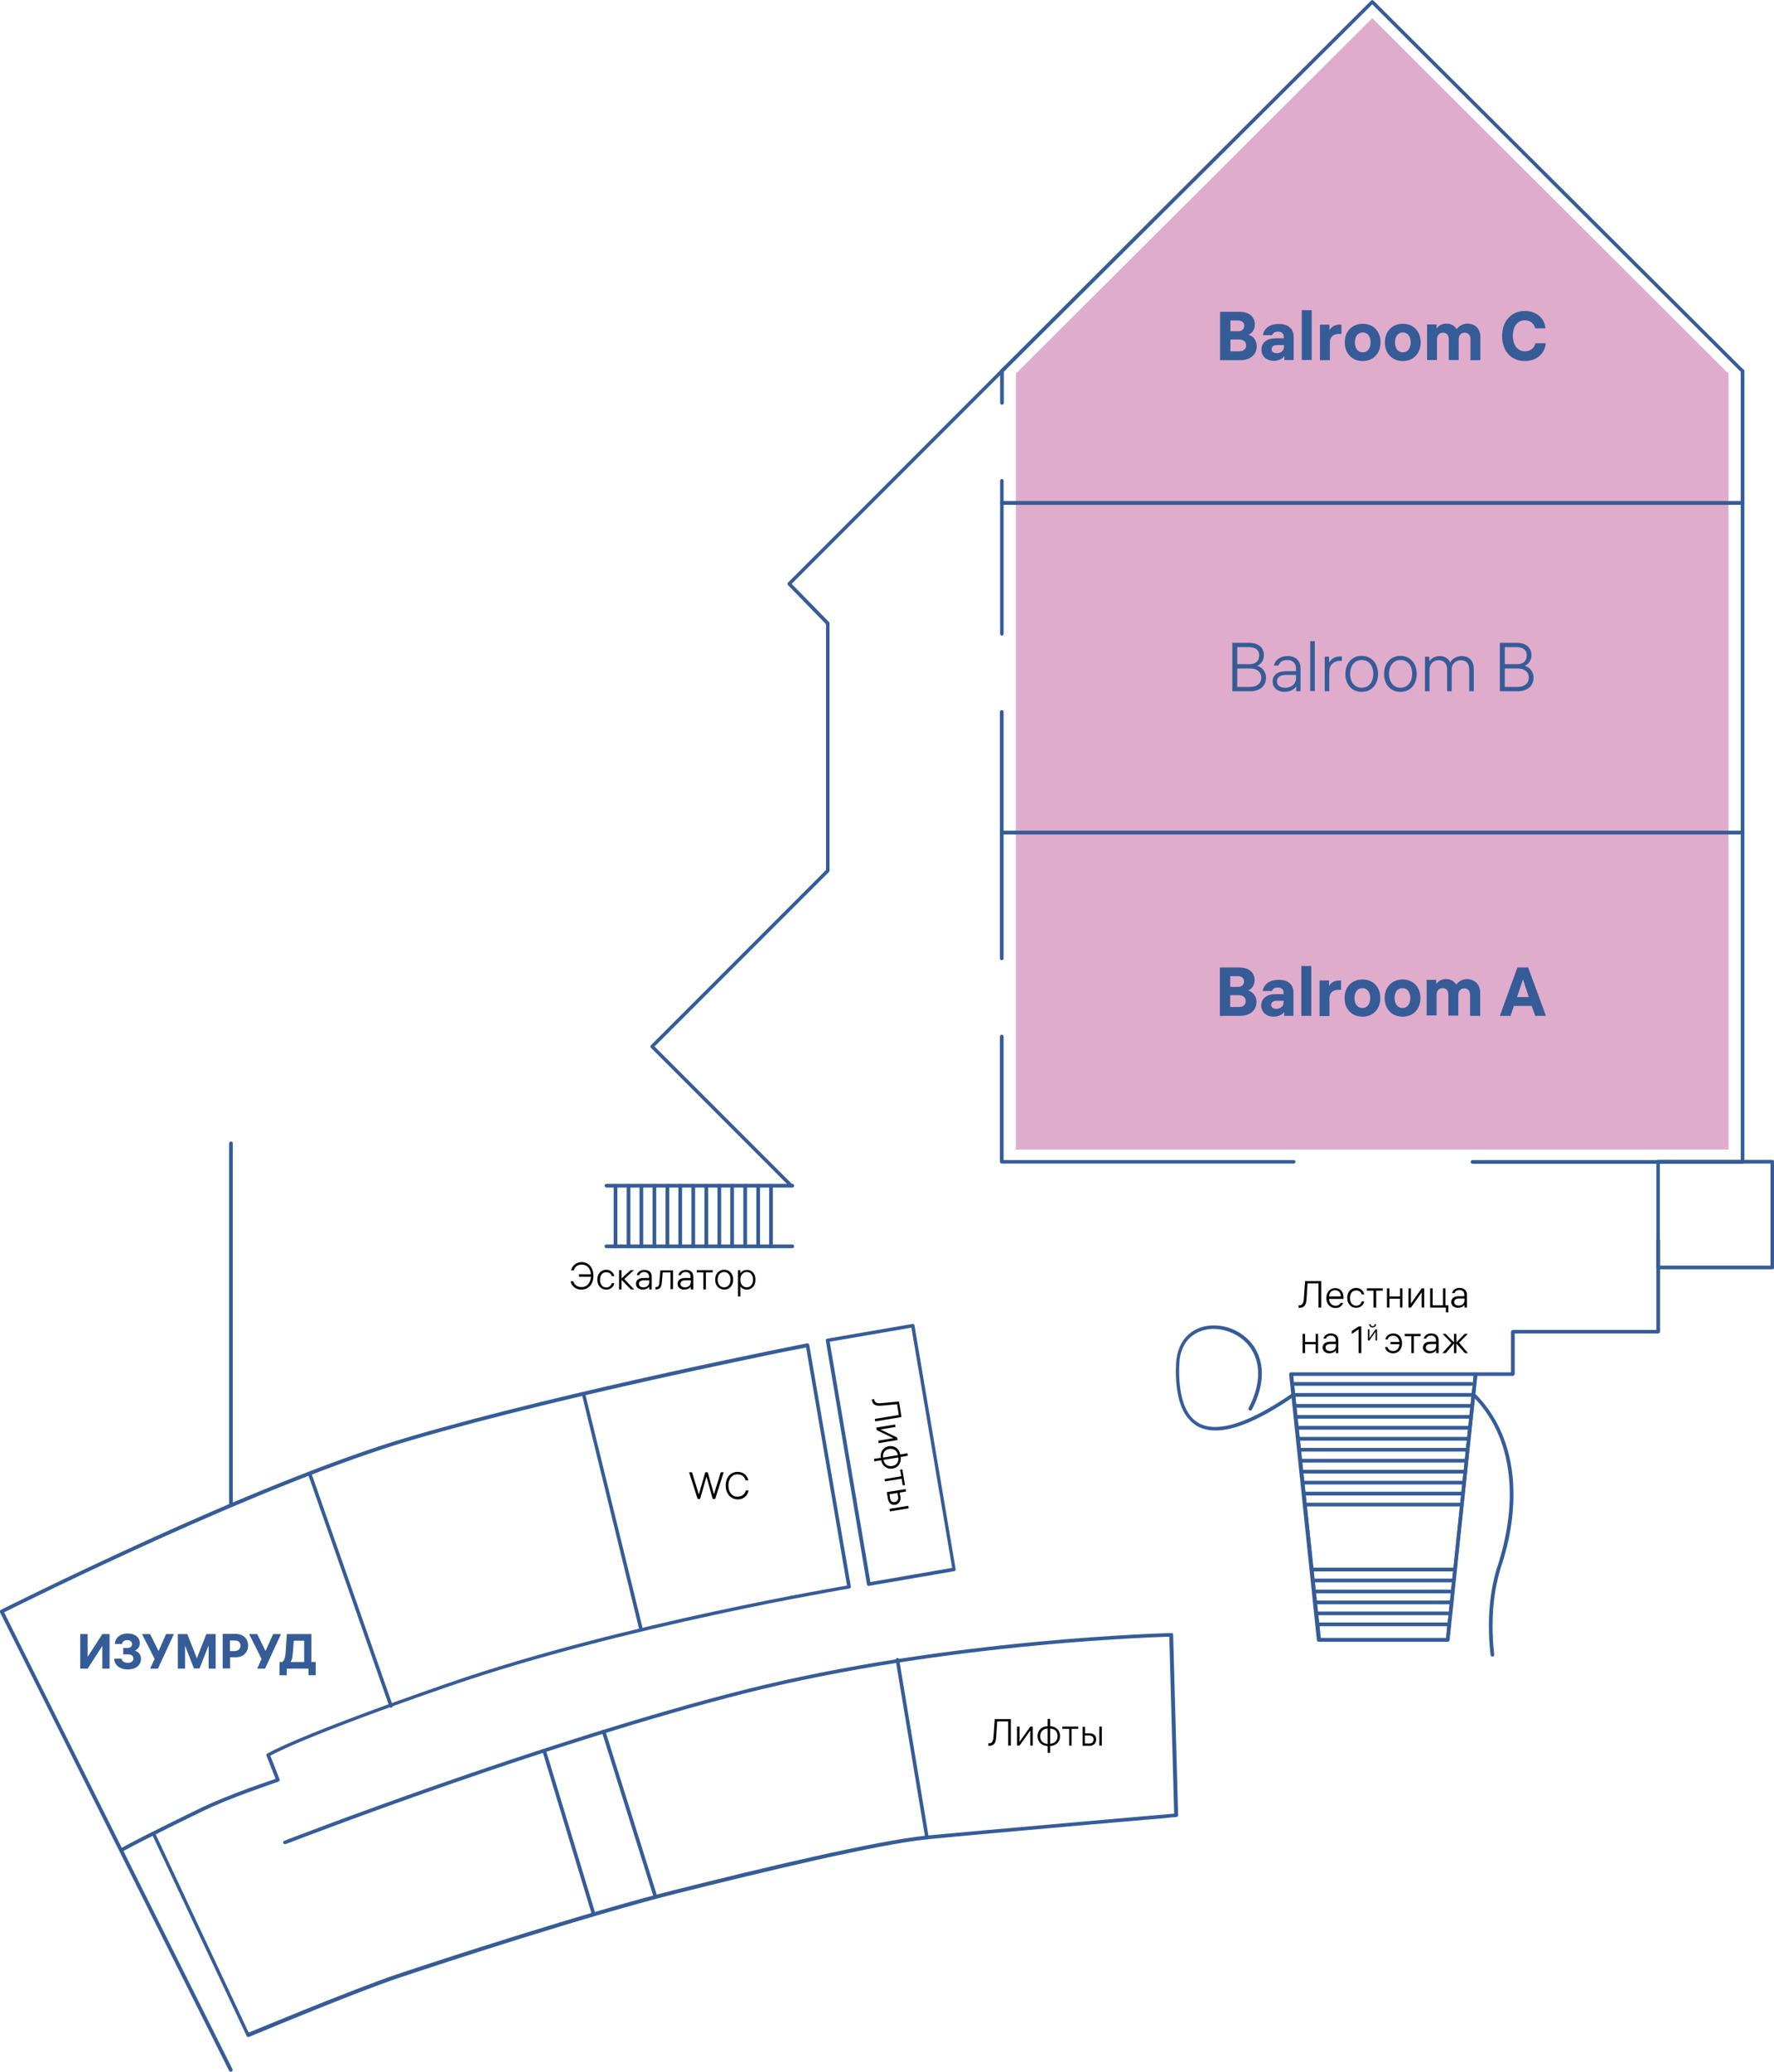 <?xml version="1.0" encoding="utf-8"?>
<!-- Generator: Adobe Illustrator 26.0.3, SVG Export Plug-In . SVG Version: 6.00 Build 0)  -->
<svg version="1.1" id="Слой_1" xmlns="http://www.w3.org/2000/svg" xmlns:xlink="http://www.w3.org/1999/xlink" x="0px" y="0px"
	 viewBox="0 0 858 1001.3" style="enable-background:new 0 0 858 1001.3;" xml:space="preserve">
<style type="text/css">
	.st0{fill:#DFADCB;}
	.st1{fill:#365C98;}
	.st2{clip-path:url(#SVGID_00000070838542278115386040000017516783637923204530_);fill:#365C98;}
</style>
<g>
	<polyline class="st0" points="663.7,8.8 491.3,180.6 491.3,555.6 836,555.6 836,180.6 663.7,8.8 	"/>
	<path class="st1" d="M625.7,560.7H485.4V501c0-0.5-0.4-0.9-0.9-0.9c-0.5,0-0.9,0.4-0.9,0.9l0,60.5c0,0.2,0.1,0.5,0.3,0.6
		c0.2,0.2,0.4,0.3,0.6,0.3h141.2c0.5,0,0.9-0.4,0.9-0.9C626.6,561.1,626.2,560.7,625.7,560.7L625.7,560.7z"/>
	<path class="st1" d="M485.4,306.3V244h356.5v316.7l-129.7,0c-0.5,0-0.9,0.4-0.9,0.9c0,0.5,0.4,0.9,0.9,0.9l130.6,0
		c0.2,0,0.5-0.1,0.6-0.3c0.2-0.2,0.3-0.4,0.3-0.6V243.1c0-0.2-0.1-0.5-0.3-0.6c-0.2-0.2-0.4-0.3-0.6-0.3H484.6
		c-0.2,0-0.5,0.1-0.6,0.3c-0.2,0.2-0.3,0.4-0.3,0.6v63.2c0,0.5,0.4,0.9,0.9,0.9C485,307.2,485.4,306.8,485.4,306.3L485.4,306.3z"/>
	<path class="st1" d="M485.4,463.2V344.1c0-0.5-0.4-0.9-0.9-0.9c-0.5,0-0.9,0.4-0.9,0.9v119.1c0,0.5,0.4,0.9,0.9,0.9
		C485,464.1,485.4,463.7,485.4,463.2"/>
	<path class="st1" d="M483.7,232.4v10.7c0,0.2,0.1,0.5,0.3,0.6c0.2,0.2,0.4,0.3,0.6,0.3h358.2c0.2,0,0.5-0.1,0.6-0.3
		c0.2-0.2,0.3-0.4,0.3-0.6v-63.8c0-0.5-0.4-0.9-0.9-0.9c-0.5,0-0.9,0.4-0.9,0.9l0,62.9H485.4l0-9.8c0-0.5-0.4-0.9-0.9-0.9
		C484.1,231.6,483.7,231.9,483.7,232.4L483.7,232.4z"/>
	<path class="st1" d="M483.7,179.4v15.3c0,0.5,0.4,0.9,0.9,0.9c0.5,0,0.9-0.4,0.9-0.9v-15.3c0-0.5-0.4-0.9-0.9-0.9
		C484.1,178.5,483.7,178.9,483.7,179.4"/>
	<path class="st1" d="M485.2,180L663.7,2.1L842.2,180c0.3,0.3,0.9,0.3,1.2,0c0.3-0.3,0.3-0.9,0-1.2L664.3,0.3
		c-0.3-0.3-0.9-0.3-1.2,0L483.9,178.7c-0.3,0.3-0.3,0.9,0,1.2C484.3,180.3,484.8,180.3,485.2,180L485.2,180z"/>
	<path class="st1" d="M485.4,177.3L381.1,281.6c-0.3,0.3-0.3,0.9,0,1.2l18.4,18.9v118.8l-84.7,84.7c-0.3,0.3-0.3,0.9,0,1.2
		l67.3,67.3c0.3,0.3,0.9,0.3,1.2,0c0.3-0.3,0.3-0.9,0-1.2l-66.7-66.7l84.3-84.3c0.2-0.2,0.3-0.4,0.3-0.6V301.3
		c0-0.2-0.1-0.4-0.2-0.6l-18.1-18.5l103.7-103.7c0.3-0.3,0.3-0.9,0-1.2C486.3,177,485.7,177,485.4,177.3L485.4,177.3z"/>
	<path class="st1" d="M842.8,401.5H484.6c-0.5,0-0.9,0.4-0.9,0.9c0,0.5,0.4,0.9,0.9,0.9h358.2c0.5,0,0.9-0.4,0.9-0.9
		C843.7,401.9,843.3,401.5,842.8,401.5"/>
	<path class="st1" d="M857.2,612.6h0.9v-51.1c0-0.2-0.1-0.5-0.3-0.6c-0.2-0.2-0.4-0.3-0.6-0.3h-55.2c-0.2,0-0.5,0.1-0.6,0.3
		c-0.2,0.2-0.3,0.4-0.3,0.6v51.1c0,0.2,0.1,0.5,0.3,0.6c0.2,0.2,0.4,0.3,0.6,0.3h55.2c0.2,0,0.5-0.1,0.6-0.3
		c0.2-0.2,0.3-0.4,0.3-0.6H857.2v-0.9h-54.4v-49.3h53.5v50.2H857.2v-0.9V612.6z"/>
	<g>
		<defs>
			<polyline id="SVGID_1_" points="638,792.6 624.6,664.1 713.7,664.1 700.2,792.6 638,792.6 			"/>
		</defs>
		<clipPath id="SVGID_00000124847815410466606370000007472624715535321736_">
			<use xlink:href="#SVGID_1_"  style="overflow:visible;"/>
		</clipPath>
		<path style="clip-path:url(#SVGID_00000124847815410466606370000007472624715535321736_);fill:#365C98;" d="M625.1,669.8h86.5
			c0.5,0,0.9-0.4,0.9-0.9c0-0.5-0.4-0.9-0.9-0.9h-86.5c-0.5,0-0.9,0.4-0.9,0.9C624.2,669.4,624.6,669.8,625.1,669.8"/>
		<path style="clip-path:url(#SVGID_00000124847815410466606370000007472624715535321736_);fill:#365C98;" d="M625.1,675.1h86.5
			c0.5,0,0.9-0.4,0.9-0.9c0-0.5-0.4-0.9-0.9-0.9h-86.5c-0.5,0-0.9,0.4-0.9,0.9C624.2,674.7,624.6,675.1,625.1,675.1"/>
		<path style="clip-path:url(#SVGID_00000124847815410466606370000007472624715535321736_);fill:#365C98;" d="M625.1,680.4h86.5
			c0.5,0,0.9-0.4,0.9-0.9c0-0.5-0.4-0.9-0.9-0.9h-86.5c-0.5,0-0.9,0.4-0.9,0.9C624.2,680,624.6,680.4,625.1,680.4"/>
		<path style="clip-path:url(#SVGID_00000124847815410466606370000007472624715535321736_);fill:#365C98;" d="M625.1,685.7h86.5
			c0.5,0,0.9-0.4,0.9-0.9c0-0.5-0.4-0.9-0.9-0.9h-86.5c-0.5,0-0.9,0.4-0.9,0.9C624.2,685.3,624.6,685.7,625.1,685.7"/>
		<path style="clip-path:url(#SVGID_00000124847815410466606370000007472624715535321736_);fill:#365C98;" d="M625.1,691h86.5
			c0.5,0,0.9-0.4,0.9-0.9c0-0.5-0.4-0.9-0.9-0.9h-86.5c-0.5,0-0.9,0.4-0.9,0.9C624.2,690.6,624.6,691,625.1,691"/>
		<path style="clip-path:url(#SVGID_00000124847815410466606370000007472624715535321736_);fill:#365C98;" d="M625.1,696.3h86.5
			c0.5,0,0.9-0.4,0.9-0.9c0-0.5-0.4-0.9-0.9-0.9h-86.5c-0.5,0-0.9,0.4-0.9,0.9C624.2,695.9,624.6,696.3,625.1,696.3"/>
		<path style="clip-path:url(#SVGID_00000124847815410466606370000007472624715535321736_);fill:#365C98;" d="M625.1,701.6h86.5
			c0.5,0,0.9-0.4,0.9-0.9c0-0.5-0.4-0.9-0.9-0.9h-86.5c-0.5,0-0.9,0.4-0.9,0.9C624.2,701.2,624.6,701.6,625.1,701.6"/>
		<path style="clip-path:url(#SVGID_00000124847815410466606370000007472624715535321736_);fill:#365C98;" d="M625.1,706.9h86.5
			c0.5,0,0.9-0.4,0.9-0.9c0-0.5-0.4-0.9-0.9-0.9h-86.5c-0.5,0-0.9,0.4-0.9,0.9C624.2,706.5,624.6,706.9,625.1,706.9"/>
		<path style="clip-path:url(#SVGID_00000124847815410466606370000007472624715535321736_);fill:#365C98;" d="M625.1,712.2h86.5
			c0.5,0,0.9-0.4,0.9-0.9c0-0.5-0.4-0.9-0.9-0.9h-86.5c-0.5,0-0.9,0.4-0.9,0.9C624.2,711.8,624.6,712.2,625.1,712.2"/>
		<path style="clip-path:url(#SVGID_00000124847815410466606370000007472624715535321736_);fill:#365C98;" d="M625.1,717.5h86.5
			c0.5,0,0.9-0.4,0.9-0.9c0-0.5-0.4-0.9-0.9-0.9h-86.5c-0.5,0-0.9,0.4-0.9,0.9C624.2,717.1,624.6,717.5,625.1,717.5"/>
		<path style="clip-path:url(#SVGID_00000124847815410466606370000007472624715535321736_);fill:#365C98;" d="M625.1,722.8h86.5
			c0.5,0,0.9-0.4,0.9-0.9c0-0.5-0.4-0.9-0.9-0.9h-86.5c-0.5,0-0.9,0.4-0.9,0.9C624.2,722.4,624.6,722.8,625.1,722.8"/>
		<path style="clip-path:url(#SVGID_00000124847815410466606370000007472624715535321736_);fill:#365C98;" d="M625.1,728.1h86.5
			c0.5,0,0.9-0.4,0.9-0.9c0-0.5-0.4-0.9-0.9-0.9h-86.5c-0.5,0-0.9,0.4-0.9,0.9C624.2,727.7,624.6,728.1,625.1,728.1"/>
		<path style="clip-path:url(#SVGID_00000124847815410466606370000007472624715535321736_);fill:#365C98;" d="M625.1,759.5h86.5
			c0.5,0,0.9-0.4,0.9-0.9c0-0.5-0.4-0.9-0.9-0.9h-86.5c-0.5,0-0.9,0.4-0.9,0.9C624.2,759.1,624.6,759.5,625.1,759.5"/>
		<path style="clip-path:url(#SVGID_00000124847815410466606370000007472624715535321736_);fill:#365C98;" d="M625.1,764.8h86.5
			c0.5,0,0.9-0.4,0.9-0.9c0-0.5-0.4-0.9-0.9-0.9h-86.5c-0.5,0-0.9,0.4-0.9,0.9C624.2,764.4,624.6,764.8,625.1,764.8"/>
		<path style="clip-path:url(#SVGID_00000124847815410466606370000007472624715535321736_);fill:#365C98;" d="M625.1,770.1h86.5
			c0.5,0,0.9-0.4,0.9-0.9c0-0.5-0.4-0.9-0.9-0.9h-86.5c-0.5,0-0.9,0.4-0.9,0.9C624.2,769.7,624.6,770.1,625.1,770.1"/>
		<path style="clip-path:url(#SVGID_00000124847815410466606370000007472624715535321736_);fill:#365C98;" d="M625.1,775.4h86.5
			c0.5,0,0.9-0.4,0.9-0.9c0-0.5-0.4-0.9-0.9-0.9h-86.5c-0.5,0-0.9,0.4-0.9,0.9C624.2,775,624.6,775.4,625.1,775.4"/>
		<path style="clip-path:url(#SVGID_00000124847815410466606370000007472624715535321736_);fill:#365C98;" d="M625.1,780.7h86.5
			c0.5,0,0.9-0.4,0.9-0.9c0-0.5-0.4-0.9-0.9-0.9h-86.5c-0.5,0-0.9,0.4-0.9,0.9C624.2,780.3,624.6,780.7,625.1,780.7"/>
		<path style="clip-path:url(#SVGID_00000124847815410466606370000007472624715535321736_);fill:#365C98;" d="M625.1,786h86.5
			c0.5,0,0.9-0.4,0.9-0.9c0-0.5-0.4-0.9-0.9-0.9h-86.5c-0.5,0-0.9,0.4-0.9,0.9C624.2,785.6,624.6,786,625.1,786"/>
	</g>
	<path class="st1" d="M638,792.6l0.9-0.1L625.5,665h87.2l-13.3,126.7H638V792.6l0.9-0.1L638,792.6v0.9h62.2c0.4,0,0.8-0.3,0.9-0.8
		l13.4-128.4c0-0.2-0.1-0.5-0.2-0.7c-0.2-0.2-0.4-0.3-0.6-0.3h-89.1c-0.2,0-0.5,0.1-0.6,0.3c-0.2,0.2-0.2,0.4-0.2,0.7l13.4,128.4
		c0,0.4,0.4,0.8,0.9,0.8V792.6z"/>
	<path class="st1" d="M801.1,599.6v43.2h-69.4c-0.2,0-0.5,0.1-0.6,0.3c-0.2,0.2-0.3,0.4-0.3,0.6v19.6l-17.1,0
		c-0.4,0-0.8,0.3-0.9,0.8l-13.4,127.6h-60.7l-13.4-127.6c-0.1-0.5-0.5-0.8-1-0.8c-0.5,0-0.8,0.5-0.8,1l13.4,128.4
		c0,0.4,0.4,0.8,0.9,0.8h62.2c0.4,0,0.8-0.3,0.9-0.8L714.5,665h17.2c0.2,0,0.5-0.1,0.6-0.3c0.2-0.2,0.3-0.4,0.3-0.6v-19.6l69.4,0
		c0.2,0,0.5-0.1,0.6-0.3c0.2-0.2,0.3-0.4,0.3-0.6v-44.1c0-0.5-0.4-0.9-0.9-0.9C801.4,598.7,801.1,599.1,801.1,599.6L801.1,599.6z"/>
	<path class="st1" d="M711.7,674.3c7.3,7.1,11.9,15.2,14.7,23.5c2.8,8.3,3.8,16.7,3.8,24.4c0,8.1-1.1,15.5-2.3,21.2
		c-1.2,5.7-2.4,9.6-2.8,11c-0.2,0.7-0.6,2-1.2,3.7c-1.5,5.1-3.8,14.3-3.8,27.6c0,4.3,0.2,9,0.8,14.2c0.1,0.5,0.5,0.8,1,0.8
		c0.5-0.1,0.8-0.5,0.8-1c-0.6-5.1-0.8-9.8-0.8-14c0-8.7,1-15.7,2.1-20.8c0.6-2.6,1.1-4.7,1.6-6.3c0.5-1.7,0.9-2.9,1.2-3.7
		c0.4-1.3,1.7-5.4,2.9-11.1c1.2-5.8,2.3-13.2,2.3-21.5c0-7.9-1-16.5-3.9-25c-2.9-8.5-7.6-16.8-15.1-24.2c-0.3-0.3-0.9-0.3-1.2,0
		C711.4,673.4,711.4,674,711.7,674.3L711.7,674.3z"/>
	<path class="st1" d="M625.2,673.3c-16.5,11.4-28.8,16.4-37.4,16.4c-3.1,0-5.7-0.6-7.9-1.8c-3.3-1.8-5.6-4.9-7.2-9.1
		c-1.6-4.3-2.4-9.8-2.4-16.2c0-1.1,0-2.2,0.1-3.4c0.2-5.9,2.3-10.1,5.3-12.8c3-2.7,7-4.1,11.3-4.1c5.1,0,10.5,2,14.6,5.6
		c4.1,3.7,6.9,9,6.9,16c0,4.8-1.3,10.3-4.6,16.6c-0.2,0.4-0.1,0.9,0.4,1.2c0.4,0.2,0.9,0.1,1.2-0.4c3.4-6.4,4.8-12.3,4.8-17.4
		c0-7.4-3-13.3-7.4-17.2c-4.4-4-10.2-6.1-15.8-6.1c-4.6,0-9,1.4-12.4,4.5c-3.4,3.1-5.6,7.8-5.9,14c0,1.2-0.1,2.3-0.1,3.4
		c0,8.8,1.4,16,4.5,21c1.6,2.5,3.6,4.5,6,5.9c2.5,1.3,5.4,2,8.7,2c9.2,0,21.7-5.2,38.4-16.7c0.4-0.3,0.5-0.8,0.2-1.2
		C626.1,673.1,625.6,673,625.2,673.3L625.2,673.3z"/>
	<path class="st1" d="M293.3,574h89.9c0.5,0,0.9-0.4,0.9-0.9c0-0.5-0.4-0.9-0.9-0.9h-89.9c-0.5,0-0.9,0.4-0.9,0.9
		C292.5,573.6,292.9,574,293.3,574"/>
	<path class="st1" d="M383.2,601.5h-89.9c-0.5,0-0.9,0.4-0.9,0.9c0,0.5,0.4,0.9,0.9,0.9h89.9c0.5,0,0.9-0.4,0.9-0.9
		C384.1,601.9,383.7,601.5,383.2,601.5"/>
	<path class="st1" d="M372,573.1v29.3c0,0.5,0.4,0.9,0.9,0.9c0.5,0,0.9-0.4,0.9-0.9v-29.3c0-0.5-0.4-0.9-0.9-0.9
		C372.4,572.2,372,572.6,372,573.1"/>
	<path class="st1" d="M365.8,573.1v29.3c0,0.5,0.4,0.9,0.9,0.9c0.5,0,0.9-0.4,0.9-0.9v-29.3c0-0.5-0.4-0.9-0.9-0.9
		C366.2,572.2,365.8,572.6,365.8,573.1"/>
	<path class="st1" d="M359.5,573.1v29.3c0,0.5,0.4,0.9,0.9,0.9c0.5,0,0.9-0.4,0.9-0.9v-29.3c0-0.5-0.4-0.9-0.9-0.9
		C359.9,572.2,359.5,572.6,359.5,573.1"/>
	<path class="st1" d="M353.2,573.1v29.3c0,0.5,0.4,0.9,0.9,0.9c0.5,0,0.9-0.4,0.9-0.9v-29.3c0-0.5-0.4-0.9-0.9-0.9
		C353.6,572.2,353.2,572.6,353.2,573.1"/>
	<path class="st1" d="M347,573.1v29.3c0,0.5,0.4,0.9,0.9,0.9c0.5,0,0.9-0.4,0.9-0.9v-29.3c0-0.5-0.4-0.9-0.9-0.9
		C347.3,572.2,347,572.6,347,573.1"/>
	<path class="st1" d="M340.7,573.1v29.3c0,0.5,0.4,0.9,0.9,0.9c0.5,0,0.9-0.4,0.9-0.9v-29.3c0-0.5-0.4-0.9-0.9-0.9
		C341.1,572.2,340.7,572.6,340.7,573.1"/>
	<path class="st1" d="M334.4,573.1v29.3c0,0.5,0.4,0.9,0.9,0.9c0.5,0,0.9-0.4,0.9-0.9v-29.3c0-0.5-0.4-0.9-0.9-0.9
		C334.8,572.2,334.4,572.6,334.4,573.1"/>
	<path class="st1" d="M328.1,573.1v29.3c0,0.5,0.4,0.9,0.9,0.9c0.5,0,0.9-0.4,0.9-0.9v-29.3c0-0.5-0.4-0.9-0.9-0.9
		C328.5,572.2,328.1,572.6,328.1,573.1"/>
	<path class="st1" d="M321.9,573.1v29.3c0,0.5,0.4,0.9,0.9,0.9c0.5,0,0.9-0.4,0.9-0.9v-29.3c0-0.5-0.4-0.9-0.9-0.9
		C322.3,572.2,321.9,572.6,321.9,573.1"/>
	<path class="st1" d="M315.6,573.1v29.3c0,0.5,0.4,0.9,0.9,0.9c0.5,0,0.9-0.4,0.9-0.9v-29.3c0-0.5-0.4-0.9-0.9-0.9
		C316,572.2,315.6,572.6,315.6,573.1"/>
	<path class="st1" d="M309.3,573.1v29.3c0,0.5,0.4,0.9,0.9,0.9c0.5,0,0.9-0.4,0.9-0.9v-29.3c0-0.5-0.4-0.9-0.9-0.9
		C309.7,572.2,309.3,572.6,309.3,573.1"/>
	<path class="st1" d="M303.1,573.1v29.3c0,0.5,0.4,0.9,0.9,0.9c0.5,0,0.9-0.4,0.9-0.9v-29.3c0-0.5-0.4-0.9-0.9-0.9
		C303.4,572.2,303.1,572.6,303.1,573.1"/>
	<path class="st1" d="M296.8,573.1v29.3c0,0.5,0.4,0.9,0.9,0.9c0.5,0,0.9-0.4,0.9-0.9v-29.3c0-0.5-0.4-0.9-0.9-0.9
		C297.2,572.2,296.8,572.6,296.8,573.1"/>
	<path class="st1" d="M607.8,167.4c0,3.9-3,6.7-7.9,6.7h-9.8v-23.4h9.4c5,0,7.4,2.8,7.4,6.1c0,2.7-1.5,4.3-3.1,5
		C605.7,162.3,607.8,164,607.8,167.4z M598.7,154.9h-3.6v5.2h3.7c2,0,3-1.2,3-2.6C601.8,155.9,600.7,154.9,598.7,154.9z M602.7,167
		c0-1.8-1.3-2.9-3.4-2.9h-4.2v5.7h4.1C601.3,169.8,602.7,168.8,602.7,167z"/>
	<path class="st1" d="M625.7,162.8v11.2h-4.5v-1.9c-1.1,1.4-2.9,2.3-5.1,2.3c-3.3,0-6-2-6-5.4c0-3.5,2.7-5.5,7-5.5h3.8v-0.8
		c0-1.6-1.2-2.4-2.8-2.4c-1.7,0-2.5,0.8-2.8,1.7h-4.5c0.5-3,3-5.4,7.5-5.4C622.8,156.5,625.7,158.7,625.7,162.8z M621,167.6v-0.8
		h-3.4c-1.5,0-2.6,0.7-2.6,2c0,1.2,1,1.9,2.5,1.9C619.4,170.7,621,169.6,621,167.6z"/>
	<rect x="629.6" y="149.9" class="st1" width="4.8" height="24.1"/>
	<path class="st1" d="M648.8,156.8v4.6h-1.1c-2.9,0-4.5,1.5-4.5,4v8.7h-4.8v-17.2h4.6v2.7c1.1-2,3-2.7,5-2.7H648.8z"/>
	<path class="st1" d="M667.7,165.5c0,5.4-3.6,9-8.6,9c-5.1,0-8.7-3.6-8.7-9s3.6-9,8.7-9C664.2,156.5,667.7,160.1,667.7,165.5z
		 M662.9,165.5c0-2.8-1.4-4.8-3.8-4.8c-2.4,0-3.8,2-3.8,4.8c0,2.8,1.4,4.8,3.8,4.8C661.4,170.3,662.9,168.3,662.9,165.5z"/>
	<path class="st1" d="M687.1,165.5c0,5.4-3.6,9-8.6,9c-5.1,0-8.7-3.6-8.7-9s3.6-9,8.7-9C683.6,156.5,687.1,160.1,687.1,165.5z
		 M682.3,165.5c0-2.8-1.4-4.8-3.8-4.8c-2.4,0-3.8,2-3.8,4.8c0,2.8,1.4,4.8,3.8,4.8C680.8,170.3,682.3,168.3,682.3,165.5z"/>
	<path class="st1" d="M716,163v11.1h-4.8V164c0-2.2-1.2-3.2-2.8-3.2c-1.6,0-2.9,1.1-2.9,3.2v10h-4.8V164c0-2.2-1.2-3.2-2.8-3.2
		c-1.6,0-2.9,1.1-2.9,3.2v10h-4.8v-17.2h4.6v2c1.1-1.6,3-2.4,4.8-2.4c1.9,0,3.8,0.8,4.9,2.7c1.3-1.8,3.4-2.7,5.4-2.7
		C713,156.5,716,158.4,716,163z"/>
	<path class="st1" d="M747.6,166c-0.3,3.9-3.4,8.5-10.2,8.5c-6.2,0-10.9-4.5-10.9-12.1c0-7.2,4.5-12.1,10.9-12.1
		c6.1,0,9.6,3.8,10.1,8.4h-5c-0.5-2.1-2.2-3.9-5.1-3.9c-3.4,0-5.7,2.9-5.7,7.5c0,4.5,2.3,7.5,5.8,7.5c3.2,0,4.8-2.2,5.1-3.9H747.6z"
		/>
	<path class="st1" d="M612.3,327.6c0,3.9-2.9,6.5-7.6,6.5h-8.7v-23.4h8.3c4.5,0,7,2.5,7,5.9c0,2.9-1.7,4.6-3.3,5.2
		C609.9,322.3,612.3,324.1,612.3,327.6z M604.1,312.8h-5.7v8.2h6c3.2,0,4.6-1.8,4.6-4.2C609.1,314.3,607.3,312.8,604.1,312.8z
		 M610,327.5c0-2.7-2-4.4-5.3-4.4h-6.3v8.9h6.2C607.9,332,610,330.3,610,327.5z"/>
	<path class="st1" d="M629,322.9v11.2h-2.1v-2.3c-1.2,1.7-3.3,2.6-5.7,2.6c-3.2,0-5.7-1.9-5.7-5s2.4-5,6.5-5h4.8v-1.4
		c0-2.6-1.8-4-4.2-4c-2.4,0-3.8,1.2-4.3,2.7h-2.2c0.6-2.6,2.9-4.6,6.5-4.6C626.4,317,629,319.2,629,322.9z M626.8,327.8v-1.6H622
		c-2.7,0-4.4,1.1-4.4,3.1c0,2,1.6,3.1,3.8,3.1C624.4,332.5,626.8,330.7,626.8,327.8z"/>
	<rect x="633.7" y="309.9" class="st1" width="2.2" height="24.1"/>
	<path class="st1" d="M649,317.3v2.1h-0.8c-3,0-5.3,1.8-5.3,5.4v9.3h-2.2v-16.7h2.1v2.8c1.2-2,3.1-2.9,5.4-2.9H649z"/>
	<path class="st1" d="M666.5,325.7c0,5.1-3.1,8.7-7.9,8.7s-7.9-3.6-7.9-8.7s3.2-8.7,7.9-8.7S666.5,320.6,666.5,325.7z M664.2,325.7
		c0-4-2.2-6.7-5.6-6.7c-3.4,0-5.6,2.7-5.6,6.7s2.2,6.7,5.6,6.7C662,332.4,664.2,329.7,664.2,325.7z"/>
	<path class="st1" d="M685.2,325.7c0,5.1-3.1,8.7-7.9,8.7s-7.9-3.6-7.9-8.7s3.2-8.7,7.9-8.7S685.2,320.6,685.2,325.7z M683,325.7
		c0-4-2.2-6.7-5.6-6.7c-3.4,0-5.6,2.7-5.6,6.7s2.2,6.7,5.6,6.7C680.7,332.4,683,329.7,683,325.7z"/>
	<path class="st1" d="M712.8,323.3v10.8h-2.2v-10.5c0-3.3-1.9-4.5-4.1-4.5c-2.3,0-4.4,1.6-4.4,4.6v10.4h-2.2v-10.5
		c0-3.2-1.9-4.5-4.1-4.5c-2.3,0-4.4,1.6-4.4,4.6v10.4h-2.2v-16.7h2.1v2.3c0.9-1.5,2.8-2.6,5-2.6c2,0,4.1,0.9,5.1,3
		c1-1.7,3.1-3,5.6-3C709.8,317,712.8,318.8,712.8,323.3z"/>
	<path class="st1" d="M741.7,327.6c0,3.9-2.9,6.5-7.6,6.5h-8.7v-23.4h8.3c4.5,0,7,2.5,7,5.9c0,2.9-1.7,4.6-3.3,5.2
		C739.3,322.3,741.7,324.1,741.7,327.6z M733.5,312.8h-5.7v8.2h6c3.2,0,4.6-1.8,4.6-4.2C738.5,314.3,736.7,312.8,733.5,312.8z
		 M739.4,327.5c0-2.7-2-4.4-5.3-4.4h-6.3v8.9h6.2C737.3,332,739.4,330.3,739.4,327.5z"/>
	<path d="M639,619.1V632h-1.3v-11.7h-5.3l-0.5,7.7c-0.2,2.5-0.9,4.1-3.4,4.1h-0.4v-1.2h0.2c1.6,0,2.1-0.9,2.3-3l0.6-8.7H639z"/>
	<path d="M642.8,627.7L642.8,627.7c0,2,1.3,3.4,3.1,3.4c1.4,0,2.3-0.8,2.5-1.4h1.2c-0.3,1.1-1.4,2.5-3.7,2.5c-2.5,0-4.4-1.8-4.4-4.8
		c0-3,1.8-4.8,4.3-4.8c2.4,0,4,1.7,4,4.5v0.7H642.8z M642.8,626.6h5.7c-0.1-1.9-1.1-3-2.8-3C644,623.6,642.9,624.8,642.8,626.6z"/>
	<path d="M658.6,629h1.2c-0.2,1.6-1.6,3.1-3.9,3.1c-2.5,0-4.3-1.9-4.3-4.8c0-2.9,1.8-4.8,4.3-4.8c2.3,0,3.6,1.6,3.9,3.1h-1.2
		c-0.3-1-1.1-1.9-2.7-1.9c-1.8,0-3,1.4-3,3.7c0,2.3,1.3,3.7,3.1,3.7C657.6,631,658.3,630,658.6,629z"/>
	<polygon points="668.8,623.8 665.6,623.8 665.6,632 664.3,632 664.3,623.8 661.1,623.8 661.1,622.7 668.8,622.7 	"/>
	<polygon points="678.3,622.7 678.3,632 677.1,632 677.1,627.7 672,627.7 672,632 670.8,632 670.8,622.7 672,622.7 672,626.6 
		677.1,626.6 677.1,622.7 	"/>
	<polygon points="688.8,622.7 688.8,632 687.6,632 687.6,624.6 682.4,632 681.2,632 681.2,622.7 682.4,622.7 682.4,630.1 
		687.6,622.7 	"/>
	<polygon points="700.5,630.9 700.5,634.3 699.3,634.3 699.3,632 691.7,632 691.7,622.7 692.9,622.7 692.9,630.9 697.9,630.9 
		697.9,622.7 699.1,622.7 699.1,630.9 	"/>
	<path d="M709.5,625.8v6.2h-1.2v-1.3c-0.7,0.9-1.8,1.4-3.2,1.4c-1.8,0-3.2-1.1-3.2-2.8s1.3-2.8,3.6-2.8h2.7v-0.8
		c0-1.4-1-2.2-2.3-2.2c-1.3,0-2.1,0.6-2.4,1.5h-1.2c0.3-1.4,1.6-2.5,3.6-2.5C708.1,622.5,709.5,623.7,709.5,625.8z M708.3,628.5
		v-0.9h-2.6c-1.5,0-2.4,0.6-2.4,1.7c0,1.1,0.9,1.7,2.1,1.7C707,631.1,708.3,630.1,708.3,628.5z"/>
	<polygon points="637.5,644.7 637.5,654 636.3,654 636.3,649.7 631.2,649.7 631.2,654 630,654 630,644.7 631.2,644.7 631.2,648.6 
		636.3,648.6 636.3,644.7 	"/>
	<path d="M647.3,647.8v6.2h-1.2v-1.3c-0.7,0.9-1.8,1.4-3.2,1.4c-1.8,0-3.2-1.1-3.2-2.8s1.3-2.8,3.6-2.8h2.7v-0.8
		c0-1.4-1-2.2-2.3-2.2c-1.3,0-2.1,0.6-2.4,1.5h-1.2c0.3-1.4,1.6-2.5,3.6-2.5C645.9,644.5,647.3,645.7,647.3,647.8z M646.1,650.5
		v-0.9h-2.6c-1.5,0-2.4,0.6-2.4,1.7c0,1.1,0.9,1.7,2.1,1.7C644.8,653.1,646.1,652.1,646.1,650.5z"/>
	<polygon points="658.4,654 657.1,654 657.1,642.5 653.8,644.7 653.8,643.3 657.2,641.1 658.4,641.1 	"/>
	<path d="M666,642.5v5.4h-0.7v-4.3l-3,4.3h-0.7v-5.4h0.7v4.3l3-4.3H666z M662.2,640h0.7c0,0.6,0.3,1,1,1c0.6,0,1-0.4,1-1h0.6
		c0,1-0.7,1.6-1.6,1.6C662.9,641.6,662.2,641,662.2,640z"/>
	<path d="M678.1,649.3c0,2.9-1.8,4.8-4.3,4.8c-2.3,0-3.7-1.4-3.9-3h1.2c0.2,0.8,0.9,1.9,2.7,1.9c1.7,0,2.9-1.2,3-3.3h-4.3v-1.1h4.3
		c-0.2-2-1.4-3-3-3c-1.6,0-2.4,0.9-2.7,1.8H670c0.3-1.4,1.5-2.9,3.9-2.9C676.4,644.5,678.1,646.3,678.1,649.3z"/>
	<polygon points="687.1,645.8 683.8,645.8 683.8,654 682.6,654 682.6,645.8 679.4,645.8 679.4,644.7 687.1,644.7 	"/>
	<path d="M695.8,647.8v6.2h-1.2v-1.3c-0.7,0.9-1.8,1.4-3.2,1.4c-1.8,0-3.2-1.1-3.2-2.8s1.3-2.8,3.6-2.8h2.7v-0.8
		c0-1.4-1-2.2-2.3-2.2c-1.3,0-2.1,0.6-2.4,1.5h-1.2c0.3-1.4,1.6-2.5,3.6-2.5C694.4,644.5,695.8,645.7,695.8,647.8z M694.6,650.5
		v-0.9H692c-1.5,0-2.4,0.6-2.4,1.7c0,1.1,0.9,1.7,2.1,1.7C693.3,653.1,694.6,652.1,694.6,650.5z"/>
	<polygon points="708.5,654 704.4,649.4 704.4,654 703.2,654 703.2,649.4 699.2,654 697.6,654 702,649.1 697.7,644.7 699.2,644.7 
		703.2,648.8 703.2,644.7 704.4,644.7 704.4,648.8 708.4,644.7 709.9,644.7 705.7,649 710,654 	"/>
	<path d="M287,616.7c0,4.1-2.5,6.6-5.8,6.6c-3.3,0-4.9-2.2-5.2-4h1.3c0.3,1.3,1.5,2.8,4,2.8c2.5,0,4.3-1.9,4.5-5h-5.8v-1.2h5.8
		c-0.2-2.9-2-4.7-4.4-4.7c-2.3,0-3.5,1.4-3.9,2.8h-1.3c0.5-2.1,2.3-4,5.2-4C284.7,610.1,287,612.6,287,616.7z"/>
	<path d="M295.9,620.2h1.2c-0.2,1.6-1.6,3.1-3.9,3.1c-2.5,0-4.3-1.9-4.3-4.8c0-2.9,1.8-4.8,4.3-4.8c2.3,0,3.6,1.6,3.9,3.1h-1.2
		c-0.3-1-1.1-1.9-2.7-1.9c-1.8,0-3,1.4-3,3.7c0,2.3,1.3,3.7,3.1,3.7C294.9,622.2,295.6,621.1,295.9,620.2z"/>
	<polygon points="305.1,623.2 300.6,618.6 300.6,623.2 299.4,623.2 299.4,613.9 300.6,613.9 300.6,617.9 305,613.9 306.6,613.9 
		301.9,618.2 306.7,623.2 	"/>
	<path d="M315.2,617v6.2H314v-1.3c-0.7,0.9-1.8,1.4-3.2,1.4c-1.8,0-3.2-1.1-3.2-2.8s1.3-2.8,3.6-2.8h2.7V617c0-1.4-1-2.2-2.3-2.2
		c-1.3,0-2.1,0.6-2.4,1.5h-1.2c0.3-1.4,1.6-2.5,3.6-2.5C313.8,613.7,315.2,614.9,315.2,617z M314,619.7v-0.9h-2.6
		c-1.5,0-2.4,0.6-2.4,1.7c0,1.1,0.9,1.7,2.1,1.7C312.7,622.3,314,621.3,314,619.7z"/>
	<path d="M325.5,613.9v9.2h-1.2V615h-3.8l-0.4,4.8c-0.2,2.4-1,3.4-2.8,3.4h-0.3v-1.1h0.2c1.2,0,1.6-0.7,1.7-2.3l0.5-5.8H325.5z"/>
	<path d="M335.3,617v6.2h-1.2v-1.3c-0.7,0.9-1.8,1.4-3.2,1.4c-1.8,0-3.2-1.1-3.2-2.8s1.3-2.8,3.6-2.8h2.7V617c0-1.4-1-2.2-2.3-2.2
		c-1.3,0-2.1,0.6-2.4,1.5h-1.2c0.3-1.4,1.6-2.5,3.6-2.5C333.9,613.7,335.3,614.9,335.3,617z M334.1,619.7v-0.9h-2.6
		c-1.5,0-2.4,0.6-2.4,1.7c0,1.1,0.9,1.7,2.1,1.7C332.8,622.3,334.1,621.3,334.1,619.7z"/>
	<polygon points="344.7,615 341.4,615 341.4,623.2 340.2,623.2 340.2,615 337,615 337,613.9 344.7,613.9 	"/>
	<path d="M354.6,618.5c0,2.8-1.7,4.8-4.3,4.8c-2.6,0-4.4-2-4.4-4.8s1.7-4.8,4.4-4.8C352.9,613.7,354.6,615.7,354.6,618.5z
		 M353.3,618.5c0-2.2-1.2-3.7-3.1-3.7c-1.9,0-3.1,1.5-3.1,3.7s1.2,3.7,3.1,3.7C352.1,622.2,353.3,620.8,353.3,618.5z"/>
	<path d="M365.4,618.5c0,3.2-2,4.8-4.2,4.8c-1.5,0-2.6-0.7-3.1-1.6v4.9h-1.2v-12.7h1.2v1.6c0.5-1,1.6-1.7,3.2-1.7
		C363.4,613.7,365.4,615.4,365.4,618.5z M364.2,618.5c0-2.2-1.2-3.7-3-3.7c-1.8,0-3.1,1.4-3.1,3.6v0.2c0,2.1,1.2,3.6,3.1,3.6
		C363,622.2,364.2,620.7,364.2,618.5z"/>
	<path class="st1" d="M607.7,484.3c0,3.9-3,6.7-7.9,6.7H590v-23.4h9.4c5,0,7.4,2.8,7.4,6.1c0,2.7-1.5,4.3-3.1,5
		C605.5,479.3,607.7,481,607.7,484.3z M598.6,471.8H595v5.2h3.7c2,0,3-1.2,3-2.6C601.7,472.8,600.6,471.8,598.6,471.8z M602.5,483.9
		c0-1.8-1.3-2.9-3.4-2.9H595v5.7h4.1C601.2,486.8,602.5,485.7,602.5,483.9z"/>
	<path class="st1" d="M625.6,479.8V491h-4.5v-1.9c-1.1,1.4-2.9,2.3-5.1,2.3c-3.3,0-6-2-6-5.4c0-3.5,2.7-5.5,7-5.5h3.8v-0.8
		c0-1.6-1.2-2.4-2.8-2.4c-1.7,0-2.5,0.8-2.8,1.7h-4.5c0.5-3,3-5.4,7.5-5.4C622.6,473.4,625.6,475.6,625.6,479.8z M620.8,484.5v-0.8
		h-3.4c-1.5,0-2.6,0.7-2.6,2c0,1.2,1,1.9,2.5,1.9C619.2,487.6,620.8,486.5,620.8,484.5z"/>
	<rect x="629.4" y="466.9" class="st1" width="4.8" height="24.1"/>
	<path class="st1" d="M648.6,473.8v4.6h-1.1c-2.9,0-4.5,1.5-4.5,4v8.7h-4.8v-17.2h4.6v2.7c1.1-2,3-2.7,5-2.7H648.6z"/>
	<path class="st1" d="M667.6,482.4c0,5.4-3.6,9-8.6,9c-5.1,0-8.7-3.6-8.7-9s3.6-9,8.7-9C664,473.4,667.6,477,667.6,482.4z
		 M662.7,482.4c0-2.8-1.4-4.8-3.8-4.8c-2.4,0-3.8,2-3.8,4.8c0,2.8,1.4,4.8,3.8,4.8C661.3,487.2,662.7,485.2,662.7,482.4z"/>
	<path class="st1" d="M687,482.4c0,5.4-3.6,9-8.6,9c-5.1,0-8.7-3.6-8.7-9s3.6-9,8.7-9C683.4,473.4,687,477,687,482.4z M682.1,482.4
		c0-2.8-1.4-4.8-3.8-4.8c-2.4,0-3.8,2-3.8,4.8c0,2.8,1.4,4.8,3.8,4.8C680.7,487.2,682.1,485.2,682.1,482.4z"/>
	<path class="st1" d="M715.9,479.9V491H711v-10.1c0-2.2-1.2-3.2-2.8-3.2c-1.6,0-2.9,1.1-2.9,3.2v10h-4.8v-10.1
		c0-2.2-1.2-3.2-2.8-3.2c-1.6,0-2.9,1.1-2.9,3.2v10H690v-17.2h4.6v2c1.1-1.6,3-2.4,4.8-2.4c1.9,0,3.8,0.8,4.9,2.7
		c1.3-1.8,3.4-2.7,5.4-2.7C712.8,473.4,715.9,475.3,715.9,479.9z"/>
	<path class="st1" d="M740.8,486.2h-8.6l-1.6,4.8h-5.2l8.5-23.4h5.2l8.6,23.4h-5.2L740.8,486.2z M733.7,481.9h5.7l-2.8-8.5
		L733.7,481.9z"/>
	<path class="st1" d="M110.8,552.6V727c0,0.5,0.4,0.9,0.9,0.9c0.5,0,0.9-0.4,0.9-0.9V552.6c0-0.5-0.4-0.9-0.9-0.9
		C111.2,551.8,110.8,552.2,110.8,552.6"/>
	<path class="st1" d="M112.4,1000L1.6,778.5l-0.8,0.4l0.4,0.8c0,0,0.5-0.2,1.4-0.7c6.8-3.4,38.1-18.9,76.6-36.2
		c38.5-17.3,84.4-36.4,120.3-46.9c38.3-11.2,86.2-22.4,124.4-30.8c19.1-4.2,35.8-7.7,47.8-10.2c6-1.2,10.7-2.2,14-2.8
		c3.3-0.7,5.1-1,5.1-1l-0.2-0.9l-0.9,0.1l20.1,116.9l0.9-0.1l-0.1-0.9c0,0-109.5,18.1-193.8,47.3c-74.2,25.7-87.4,34-87.6,34.1
		c-0.3,0.2-0.5,0.7-0.3,1l4.7,12l0.8-0.3l-0.3-0.8c0,0-6,2-13.8,4.8c-7.8,2.9-17.3,6.6-24.5,10.2l0.4,0.8l-0.4-0.8
		c0,0-26.4,12.7-37.1,18.7c-0.4,0.2-0.6,0.8-0.3,1.2c0.2,0.4,0.8,0.6,1.2,0.3c5.3-2.9,14.6-7.6,22.5-11.5c4-2,7.6-3.7,10.2-5
		c1.3-0.6,2.4-1.2,3.1-1.5c0.7-0.4,1.2-0.6,1.2-0.6l0,0c7-3.5,16.5-7.3,24.3-10.1c3.9-1.4,7.3-2.6,9.8-3.5c1.2-0.4,2.2-0.8,2.9-1
		s1.1-0.4,1.1-0.4c0.2-0.1,0.4-0.2,0.5-0.5c0.1-0.2,0.1-0.5,0-0.7l-4.7-12l-0.8,0.3l0.5,0.7l0,0c0.3-0.2,14.2-8.7,87.2-33.9
		c42-14.5,90.4-26.3,128.3-34.5c18.9-4.1,35.2-7.3,46.8-9.4c5.8-1.1,10.4-1.9,13.5-2.5c1.6-0.3,2.8-0.5,3.6-0.6s1.2-0.2,1.2-0.2
		c0.2,0,0.4-0.2,0.6-0.4c0.1-0.2,0.2-0.4,0.1-0.7L391.4,650c0-0.2-0.2-0.4-0.4-0.6c-0.2-0.1-0.4-0.2-0.7-0.1
		c0,0-114.6,22.4-191.4,44.9c-38.5,11.2-88.1,32.2-128.1,50.4c-40,18.2-70.4,33.5-70.4,33.5c-0.4,0.2-0.6,0.7-0.4,1.2l110.8,221.6
		c0.2,0.4,0.7,0.6,1.2,0.4C112.5,1001,112.6,1000.5,112.4,1000L112.4,1000z"/>
	<path class="st1" d="M433.2,802.4l14.3,86c0.1,0.5,0.5,0.8,1,0.7c0.5-0.1,0.8-0.5,0.7-1l-14.3-86c-0.1-0.5-0.5-0.8-1-0.7
		C433.5,801.4,433.1,801.9,433.2,802.4z M288,925l-14.9-49.2l-9-29.7c-0.1-0.5-0.6-0.7-1.1-0.6c-0.5,0.1-0.7,0.6-0.6,1.1l9,29.7
		l14.9,49.2c0.1,0.5,0.6,0.7,1.1,0.6C287.9,925.9,288.2,925.4,288,925L288,925z M317.9,916.6l-25.1-80c-0.1-0.5-0.6-0.7-1.1-0.6
		c-0.5,0.1-0.7,0.6-0.6,1.1l25.1,80c0.1,0.5,0.6,0.7,1.1,0.6S318,917,317.9,916.6z M73.9,887.4l45.4,96.7c0.2,0.4,0.7,0.6,1.1,0.4
		c0,0,0.8-0.3,2.2-0.9c10.1-4.2,51.8-21.5,70.5-27.7c21.5-7.2,90.7-29.8,133.7-40.6c21.5-5.4,46-11.3,68-16.3
		c22.1-4.9,41.8-8.8,53.6-10c11.9-1.2,42.1-3.9,69.2-6.3c13.6-1.2,26.4-2.3,35.9-3.1c4.7-0.4,8.6-0.7,11.3-1s4.2-0.4,4.2-0.4
		c0.5,0,0.8-0.4,0.8-0.9l-2.4-87.2c0-0.5-0.4-0.9-0.9-0.8c0,0-107.5,2.4-206.8,27.5c-99.2,25.1-222.2,72.9-222.2,72.9
		c-0.4,0.2-0.7,0.7-0.5,1.1c0.2,0.4,0.7,0.7,1.1,0.5c0,0,0.5-0.2,1.4-0.5c13.9-5.3,127.8-48.8,220.6-72.3
		c49.5-12.5,101.1-19.4,140.3-23.1c19.6-1.9,36.1-2.9,47.7-3.6c5.8-0.3,10.4-0.5,13.5-0.6c1.6-0.1,2.8-0.1,3.6-0.1
		c0.8,0,1.2,0,1.2,0l0-0.9l-0.9,0l2.4,87.2l0.9,0l-0.1-0.9c0,0-96.7,8.4-120.6,10.7c-12,1.2-31.7,5.1-53.8,10
		c-22.1,4.9-46.6,10.9-68.1,16.3c-43,10.8-112.3,33.4-133.8,40.6c-10.8,3.6-29,10.8-44.5,17c-15.5,6.3-28.4,11.6-28.4,11.6l0.3,0.8
		l0.8-0.4l-45.4-96.7c-0.2-0.4-0.7-0.6-1.2-0.4C73.8,886.4,73.6,886.9,73.9,887.4L73.9,887.4z M189.9,824.2l-39.2-111.9
		c-0.2-0.5-0.7-0.7-1.1-0.5c-0.5,0.2-0.7,0.7-0.5,1.1l39.2,111.9c0.2,0.5,0.7,0.7,1.1,0.5C189.8,825.2,190.1,824.7,189.9,824.2z
		 M310.7,786.5l-27.5-112.2c-0.1-0.5-0.6-0.8-1-0.6c-0.5,0.1-0.8,0.6-0.6,1L309,786.9c0.1,0.5,0.6,0.8,1,0.6
		C310.5,787.4,310.8,786.9,310.7,786.5z"/>
	<path class="st1" d="M420.2,765.6l0.9-0.1l-19.8-117l39.5-6.8l19.7,116.1l-40.4,7L420.2,765.6l0.9-0.1L420.2,765.6l0.1,0.9
		l41.2-7.1c0.5-0.1,0.8-0.5,0.7-1l-19.9-117.8c0-0.2-0.2-0.4-0.4-0.6c-0.2-0.1-0.4-0.2-0.6-0.1l-41.2,7.1c-0.5,0.1-0.8,0.5-0.7,1
		l19.9,117.8c0,0.2,0.2,0.4,0.4,0.6c0.2,0.1,0.4,0.2,0.6,0.1L420.2,765.6z"/>
	<polygon points="350,711.6 345.9,724.5 344.7,724.5 341.7,713.7 338.6,724.5 337.4,724.5 333.3,711.6 334.7,711.6 338,722.3 
		341.1,711.6 342.3,711.6 345.3,722.2 348.6,711.6 	"/>
	<path d="M362,720.5c-0.3,1.9-1.9,4.2-5.2,4.2S351,722,351,718c0-3.9,2.3-6.6,5.7-6.6c3,0,4.8,1.9,5.2,4.1h-1.3
		c-0.4-1.6-1.6-2.9-3.9-2.9c-2.7,0-4.4,2.2-4.4,5.4c0,3.3,1.8,5.4,4.4,5.4c2.4,0,3.7-1.6,4-3H362z"/>
	<path d="M436,684.9l-12.7,2.1l-0.2-1.2l11.6-1.9l-0.8-5.2l-7.6,0.7c-2.5,0.2-4.2-0.3-4.6-2.6l-0.1-0.4l1.2-0.2l0,0.2
		c0.3,1.5,1.2,2,3.3,1.8l8.7-0.8L436,684.9z"/>
	<polygon points="434.1,696 425,697.5 424.8,696.3 432.1,695.1 424,691.2 423.8,690 432.9,688.5 433.1,689.7 425.8,690.9 
		433.9,694.8 	"/>
	<path d="M431.7,709.8c-2.7,0.4-5-1.2-5.5-4l-3.3,0.5l-0.2-1.2l3.3-0.5c-0.4-2.9,1.2-5.1,3.9-5.6c2.8-0.4,5,1.2,5.5,4l3.5-0.6
		l0.2,1.2l-3.5,0.6C436,707.1,434.4,709.4,431.7,709.8z M434.3,703.3c-0.4-2.1-2-3.3-4.2-3c-2.2,0.4-3.3,2.1-3,4.2L434.3,703.3z
		 M434.5,704.4l-7.2,1.2c0.4,2.1,2,3.3,4.2,3C433.7,708.2,434.8,706.5,434.5,704.4z"/>
	<polygon points="436.6,717.9 436.1,714.7 428,716 427.8,714.9 435.9,713.5 435.3,710.3 436.4,710.2 437.7,717.8 	"/>
	<path d="M433,727.3c-1.7,0.3-3.2-0.8-3.5-2.7l-0.6-3.4l9.1-1.5l0.2,1.2l-3.1,0.5l0.4,2.2C435.7,725.5,434.7,727,433,727.3z
		 M432.8,726c1.1-0.2,1.8-1.1,1.6-2.4l-0.3-2l-3.9,0.6l0.3,2C430.7,725.6,431.7,726.2,432.8,726z M439.5,729l-9.1,1.5l-0.2-1.2
		l9.1-1.5L439.5,729z"/>
	<path d="M488.9,830.8v12.9h-1.3V832h-5.3l-0.5,7.7c-0.2,2.5-0.9,4.1-3.4,4.1h-0.4v-1.2h0.2c1.6,0,2.1-0.9,2.3-3l0.6-8.7H488.9z"/>
	<polygon points="499.5,834.5 499.5,843.7 498.3,843.7 498.3,836.4 493.1,843.7 491.9,843.7 491.9,834.5 493.1,834.5 493.1,841.9 
		498.3,834.5 	"/>
	<path d="M512.7,839.1c0,2.8-2,4.7-4.8,4.8v3.3h-1.2v-3.3c-2.9-0.1-4.9-2-4.9-4.8c0-2.8,2-4.7,4.9-4.8v-3.5h1.2v3.5
		C510.7,834.4,512.7,836.3,512.7,839.1z M506.7,835.5c-2.1,0-3.6,1.4-3.6,3.7s1.5,3.6,3.6,3.7V835.5z M507.9,835.5v7.3
		c2.1-0.1,3.6-1.4,3.6-3.7S510,835.5,507.9,835.5z"/>
	<polygon points="521.5,835.6 518.3,835.6 518.3,843.7 517.1,843.7 517.1,835.6 513.8,835.6 513.8,834.5 521.5,834.5 	"/>
	<path d="M530.2,840.7c0,1.8-1.3,3.1-3.2,3.1h-3.4v-9.2h1.2v3.2h2.2C528.9,837.7,530.2,838.9,530.2,840.7z M528.9,840.7
		c0-1.1-0.8-1.9-2.1-1.9h-2.1v3.9h2.1C528.2,842.7,528.9,841.8,528.9,840.7z M532.9,834.5v9.2h-1.2v-9.2H532.9z"/>
	<polygon class="st1" points="53,789.8 53,806.5 49.5,806.5 49.5,795.5 42.4,806.5 38.8,806.5 38.8,789.8 42.4,789.8 42.4,800.8 
		49.5,789.8 	"/>
	<path class="st1" d="M61.7,789.5c3.6,0,5.9,1.9,5.9,4.7c0,1.9-1.2,3.1-2.4,3.6c1.2,0.3,3,1.5,3,3.9c0,3.2-2.6,5.2-6.4,5.2
		c-3.8,0-6.4-2-6.6-5.2h3.6c0.2,1.2,1.3,2,3,2c1.7,0,2.7-0.8,2.7-2.1c0-1.4-1.1-2-2.7-2h-2.2v-3.1h1.9c1.6,0,2.4-0.8,2.4-1.9
		c0-1.1-1-1.9-2.3-1.9c-1.4,0-2.4,0.7-2.6,1.9h-3.5C55.8,791.3,58.4,789.5,61.7,789.5z"/>
	<polygon class="st1" points="84.1,789.8 76.4,806.5 72.6,806.5 74.8,801.8 68.7,789.8 72.6,789.8 76.7,798 80.3,789.8 	"/>
	<polygon class="st1" points="104.3,789.8 104.3,806.5 100.9,806.5 100.9,795.3 96.5,806.4 93.8,806.4 89.5,795.4 89.5,806.5 
		86,806.5 86,789.8 90.6,789.8 95.2,801.5 99.8,789.8 	"/>
	<path class="st1" d="M120,795.4c0,3.2-2.3,5.6-5.9,5.6h-2.8v5.4h-3.6v-16.7h6.4C117.8,789.8,120,792.2,120,795.4z M116.3,795.4
		c0-1.5-1-2.5-2.7-2.5h-2.4v5.1h2.4C115.3,797.9,116.3,796.9,116.3,795.4z"/>
	<polygon class="st1" points="135.9,789.8 128.2,806.5 124.4,806.5 126.5,801.8 120.5,789.8 124.4,789.8 128.4,798 132.1,789.8 	"/>
	<path class="st1" d="M152.7,803.3v6.4h-3.5v-3.2h-10.5v3.2h-3.5v-6.4h1.3c1.1-0.7,1.5-2.5,1.7-5.2l0.5-8.3h11.9v13.5H152.7z
		 M140.5,803.3h6.6V793h-5l-0.4,5.1C141.5,800.8,141.3,802.2,140.5,803.3z"/>
</g>
</svg>

